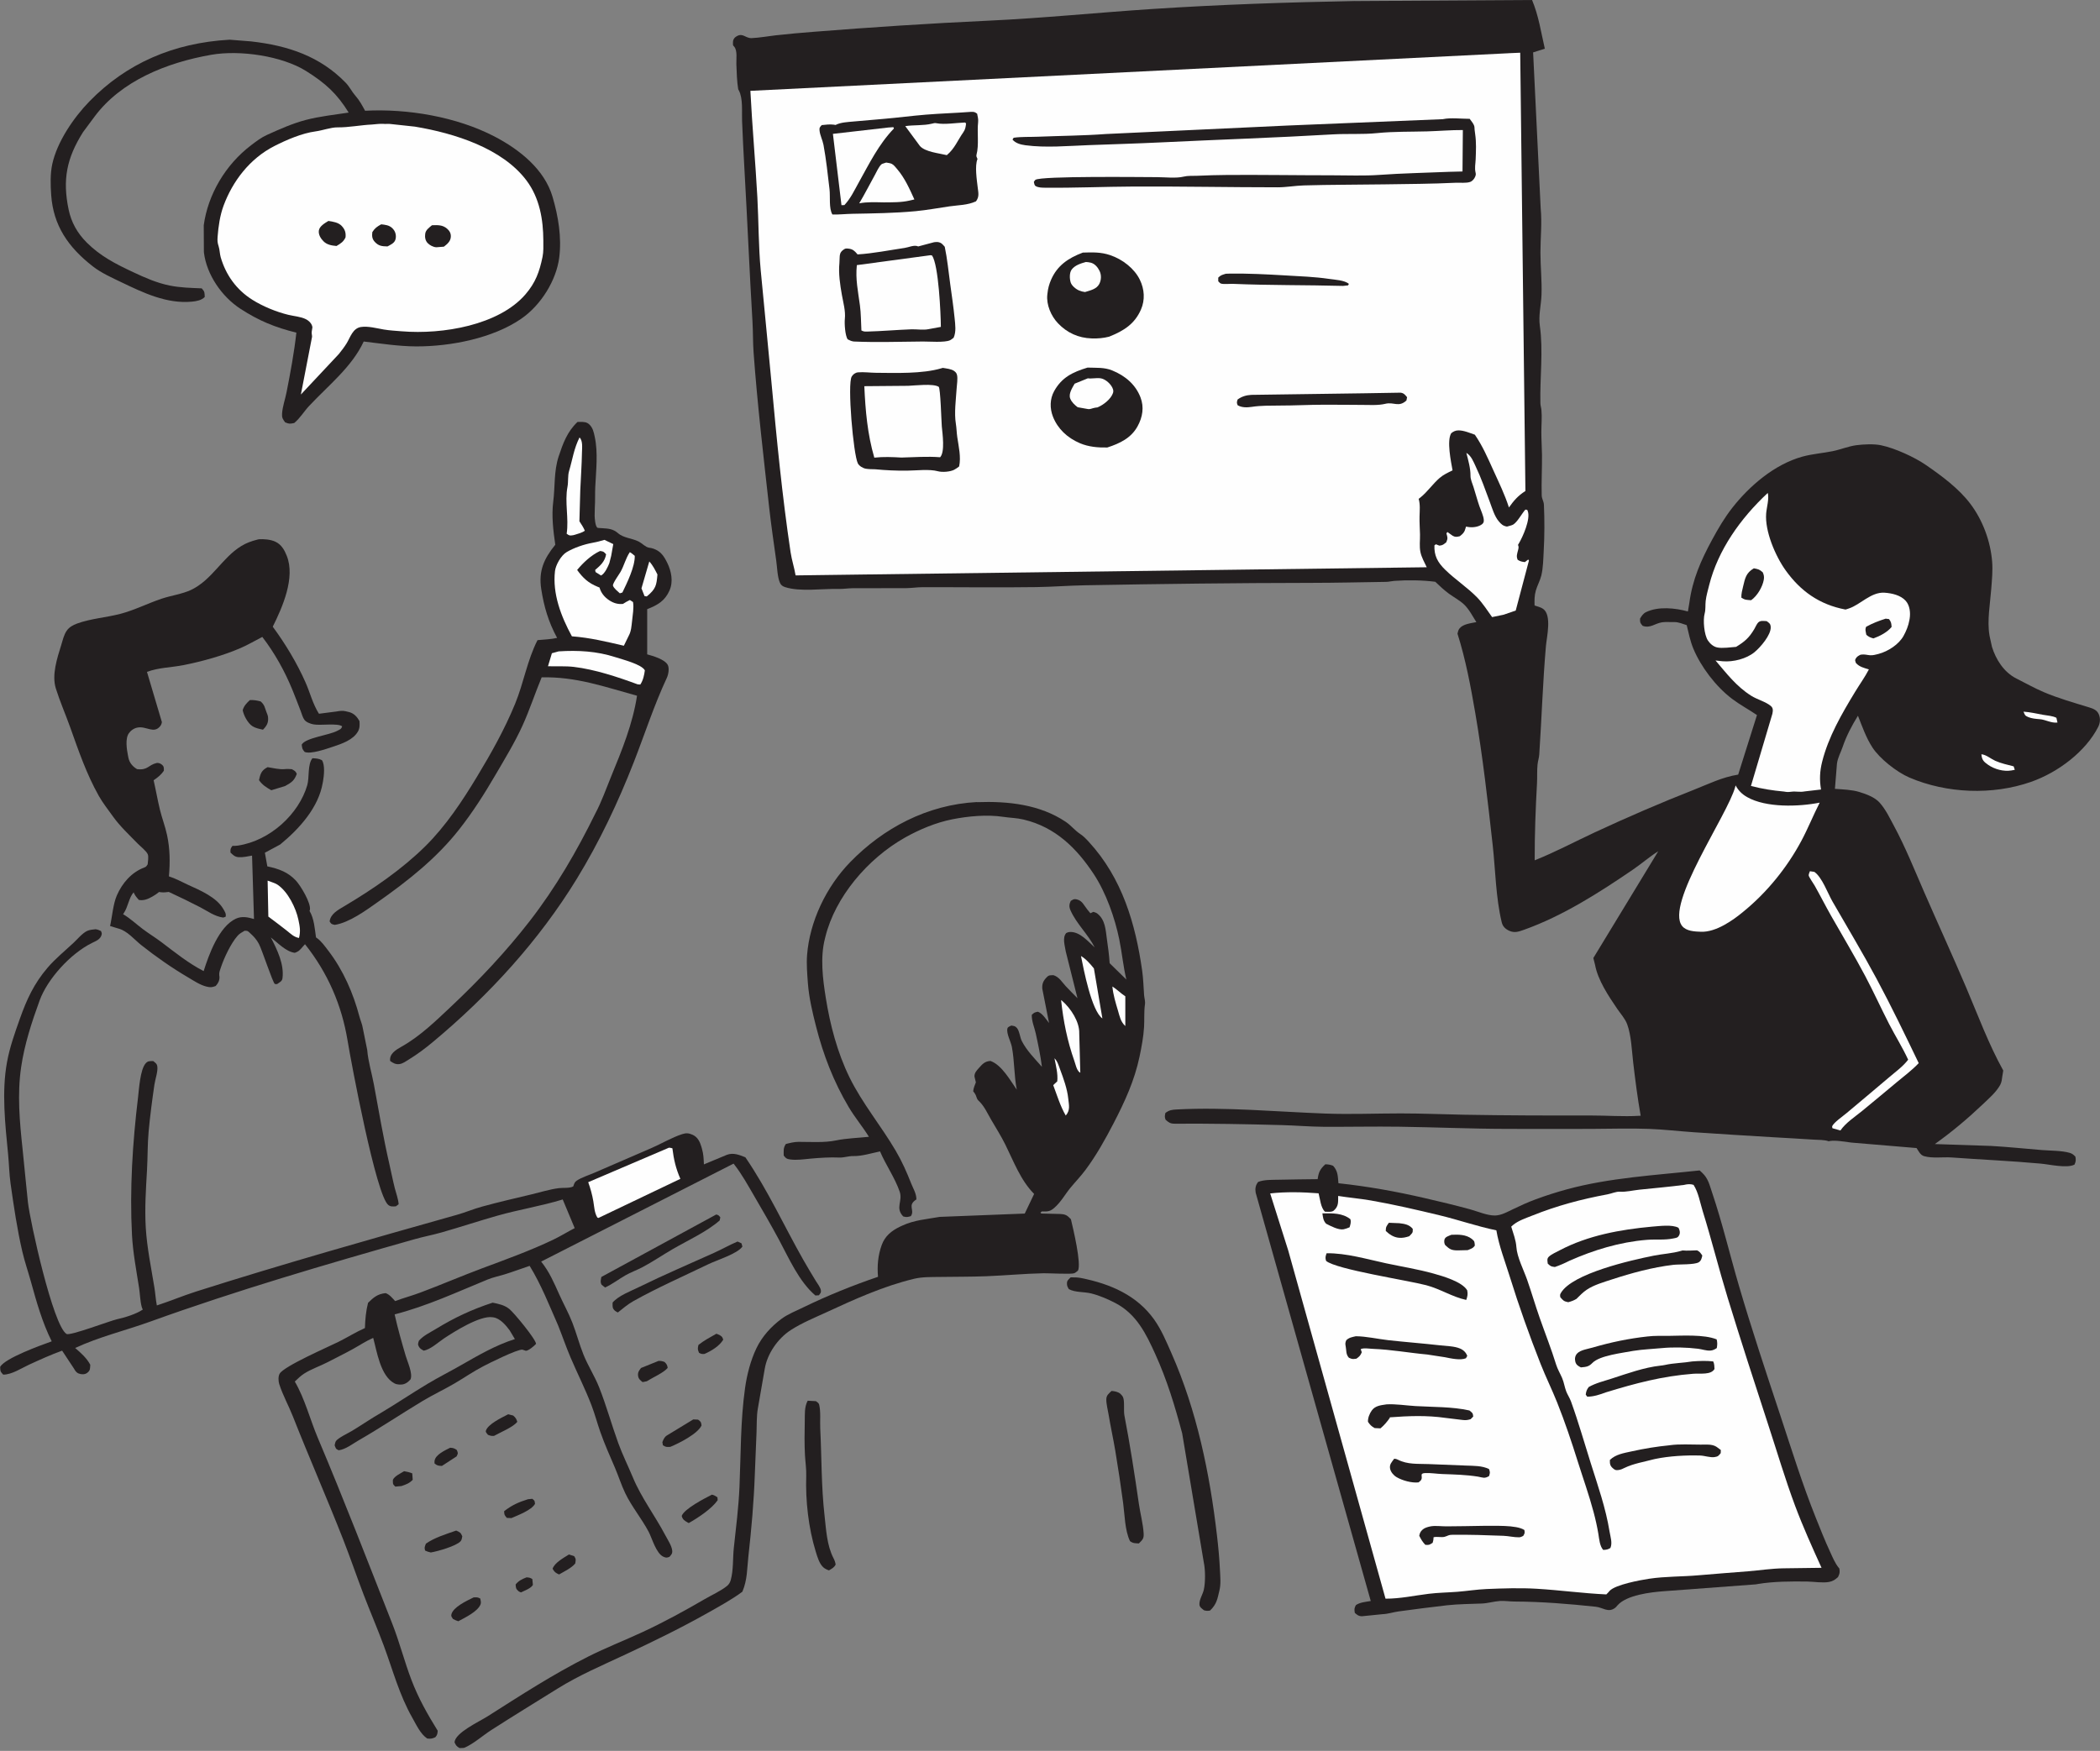 <svg width="271" height="226" viewBox="0 0 271 226" fill="none" xmlns="http://www.w3.org/2000/svg">
<rect x="0" y="0" width="271" height="226" fill="#808080" stroke="none"/>
<g clip-path="url(#clip0_359_1953)">
<path d="M67.946 203.599C68.277 203.621 68.429 203.643 68.697 203.823L68.769 204.577C68.5 205.033 67.725 205.298 67.233 205.541C67.12 205.497 66.991 205.454 66.899 205.376C66.562 205.084 66.565 204.901 66.544 204.512C66.947 204.026 67.343 203.842 67.949 203.599H67.946Z" fill="#231F20"/>
<path d="M52.151 189.9C52.538 189.962 52.837 190.03 53.2 190.178L53.26 191.012C52.822 191.463 52.422 191.604 51.811 191.814L51.014 191.887C50.633 191.547 50.71 191.477 50.701 191.012C50.913 190.532 51.685 190.186 52.151 189.9Z" fill="#231F20"/>
<path d="M58.091 186.871C58.479 186.89 58.628 186.943 58.941 187.151C59.126 187.586 59.126 187.554 58.926 187.983L57.026 189.22C56.534 189.187 56.472 189.193 56.087 188.92C56.066 188.744 56.051 188.709 56.087 188.515C56.233 187.753 57.414 187.208 58.091 186.871Z" fill="#231F20"/>
<path d="M73.415 200.648L74.101 200.867C74.367 201.275 74.298 201.358 74.232 201.812C73.71 202.422 72.854 202.814 72.145 203.227C71.676 203.011 71.548 202.913 71.312 202.487C71.569 201.717 72.696 201.107 73.418 200.648H73.415Z" fill="#231F20"/>
<path d="M92.442 172.156L92.66 172.235C93.078 172.418 93.221 172.529 93.334 172.923C92.824 173.752 91.834 174.359 90.906 174.764C90.558 174.781 90.513 174.772 90.209 174.619C90.015 174.151 90.021 174.089 90.134 173.598C90.832 173.031 91.655 172.607 92.442 172.156Z" fill="#231F20"/>
<path d="M68.127 193.518L68.685 193.461C69.028 193.712 68.99 193.715 69.04 194.117C68.578 194.935 66.884 195.562 65.998 195.95L65.405 195.926C65.094 195.554 65.074 195.527 65.056 195.062C66.037 194.293 66.92 193.893 68.127 193.518Z" fill="#231F20"/>
<path d="M65.578 182.548L66.225 182.715C66.553 182.994 66.63 183.145 66.756 183.52C66.234 184.209 64.573 184.875 63.758 185.337C63.406 185.369 63.296 185.321 62.974 185.207C62.855 185.04 62.637 184.873 62.703 184.668C62.977 183.812 64.754 182.98 65.578 182.551V182.548Z" fill="#231F20"/>
<path d="M84.99 175.661C85.303 175.655 85.479 175.69 85.766 175.804C86.034 176.076 86.114 176.201 86.162 176.565C85.649 177.191 84.212 177.812 83.466 178.29L82.929 178.398C82.61 178.158 82.392 177.974 82.342 177.578C82.285 177.148 82.461 176.908 82.721 176.576L84.993 175.658L84.99 175.661Z" fill="#231F20"/>
<path d="M61.125 206.186C61.531 206.178 61.632 206.148 61.975 206.334C62.023 206.564 62.106 206.842 62.02 207.071C61.662 208.016 60.048 208.772 59.142 209.266C58.876 209.185 58.688 209.093 58.45 208.967C58.31 208.726 58.181 208.648 58.253 208.37C58.5 207.42 60.239 206.62 61.125 206.186Z" fill="#231F20"/>
<path d="M91.871 192.924C92.184 192.997 92.324 193.097 92.584 193.264L92.613 193.645C91.835 194.757 90.114 195.894 88.882 196.593L88.742 196.517C88.304 196.269 88.095 196.134 87.973 195.67C88.31 194.749 90.916 193.41 91.874 192.924H91.871Z" fill="#231F20"/>
<path d="M58.87 197.562C59.38 197.786 59.452 197.824 59.657 198.302C59.618 198.515 59.589 198.777 59.428 198.95C58.858 199.566 56.478 200.243 55.595 200.389C55.321 200.338 55.109 200.257 54.859 200.143C54.742 199.73 54.814 199.644 54.963 199.252C56.046 198.478 57.579 198.013 58.867 197.562H58.87Z" fill="#231F20"/>
<path d="M89.469 183.215L90.083 183.242C90.477 183.539 90.456 183.531 90.534 183.99C90.048 185.062 87.662 186.279 86.499 186.757C86.007 186.774 85.953 186.806 85.55 186.555L85.476 186.15C85.61 185.82 85.717 185.521 86.039 185.299L89.466 183.215H89.469Z" fill="#231F20"/>
<path d="M32.252 90.363C32.771 90.344 33.144 90.406 33.642 90.541C34.158 91.005 34.146 91.294 34.378 91.897C34.459 92.104 34.563 92.331 34.587 92.55C34.67 93.271 34.432 93.681 33.937 94.186C33.489 94.086 32.968 93.984 32.583 93.74C31.974 93.354 31.429 92.315 31.321 91.656C31.503 91.087 31.799 90.784 32.249 90.363H32.252Z" fill="#231F20"/>
<path d="M34.533 99.022C35.222 99.127 36.063 99.348 36.755 99.275C37.086 99.24 37.334 99.259 37.668 99.286C38.044 99.507 38.139 99.521 38.3 99.891C37.99 100.741 37.641 100.995 36.797 101.457L35.011 102.002C34.339 101.619 33.856 101.314 33.424 100.701L33.54 100.215C33.713 99.615 33.949 99.335 34.536 99.022H34.533Z" fill="#231F20"/>
<path d="M92.422 156.764C92.765 156.842 92.741 156.891 92.956 157.129L92.872 157.534C91.184 159.005 88.783 160.09 86.812 161.232C85.499 161.994 84.244 162.858 82.896 163.571C82.177 163.949 81.384 164.227 80.689 164.629C79.785 165.15 79.055 165.741 78.082 166.187L77.632 165.828C77.441 165.485 77.536 165.188 77.605 164.826L92.422 156.767V156.764Z" fill="#231F20"/>
<path d="M95.181 160.255L95.691 160.487L95.804 160.908C95.169 161.829 92.536 162.639 91.42 163.176C88.19 164.734 84.832 166.208 81.721 167.955C81.003 168.36 80.367 168.903 79.732 169.41C79.616 169.348 79.449 169.27 79.356 169.186C78.978 168.846 79.058 168.574 79.055 168.133C79.807 167.24 81.39 166.657 82.488 166.117C85.646 164.564 88.912 163.171 92.13 161.721C93.165 161.257 94.128 160.698 95.178 160.255H95.181Z" fill="#231F20"/>
<path d="M143.439 179.538C143.853 179.57 144.268 179.643 144.587 179.91C144.7 180.005 144.876 180.226 144.927 180.348C145.154 180.872 144.978 182.073 145.103 182.71C145.834 186.506 146.421 190.297 146.97 194.117C147.149 195.362 147.522 196.728 147.587 197.965C147.623 198.615 147.417 198.775 146.967 199.223C146.442 199.185 146.242 199.228 145.825 198.926C145.154 197.543 145.142 195.51 144.936 193.982C144.635 191.747 144.301 189.503 143.928 187.276C143.666 185.707 143.32 184.152 143.06 182.583C142.959 181.965 142.759 181.239 142.768 180.621C142.777 180.091 143.069 179.902 143.439 179.541V179.538Z" fill="#231F20"/>
<path d="M104.229 180.801L105.294 180.858C105.476 181.006 105.655 181.082 105.711 181.309C105.935 182.235 105.804 183.417 105.851 184.387C106.039 188.134 105.98 191.86 106.403 195.602C106.612 197.433 106.695 199.455 107.569 201.145C107.715 201.428 107.784 201.636 107.838 201.947C107.623 202.36 107.387 202.446 106.979 202.7C106.731 202.619 106.472 202.498 106.281 202.336C105.729 201.874 105.461 200.894 105.264 200.259C104.33 197.222 103.94 193.691 104.041 190.54C104.071 189.635 103.931 188.744 103.88 187.837C103.803 186.39 103.82 184.894 103.853 183.444C103.874 182.543 103.788 181.633 104.229 180.799V180.801Z" fill="#231F20"/>
<path d="M63.582 168.144C64.388 168.312 65.085 168.449 65.727 168.96C66.311 169.427 69.13 172.829 69.177 173.463C68.948 173.714 68.22 174.351 67.862 174.359C67.835 174.359 67.453 174.211 67.415 174.208C66.75 174.149 63.153 175.939 62.345 176.363C61.047 177.04 59.872 177.861 58.617 178.593C57.28 179.373 55.864 180.035 54.537 180.834C51.754 182.508 49.067 184.317 46.245 185.939C45.476 186.382 44.608 187.079 43.702 187.197C43.299 187.006 43.341 186.952 43.185 186.555C43.236 186.379 43.245 186.188 43.341 186.028C43.585 185.618 44.984 184.959 45.434 184.687C46.699 183.922 47.889 183.096 49.18 182.357C51.202 181.15 53.15 179.835 55.172 178.623C56.571 177.783 58.038 177.046 59.455 176.236C61.67 174.972 63.958 173.628 66.445 172.845L65.762 171.708C65.306 171.082 64.552 170.185 63.696 170.045L63.535 170.023C61.912 169.799 58.634 171.876 57.313 172.748C56.606 173.215 55.515 174.227 54.662 174.335C54.438 174.2 54.221 174.092 54.086 173.873C53.871 173.52 53.952 173.428 54.059 173.055C54.647 172.386 55.515 171.986 56.287 171.516C58.697 170.05 60.85 169.041 63.579 168.142L63.582 168.144Z" fill="#231F20"/>
<path d="M138.169 164.877C138.631 164.864 139.07 164.877 139.523 164.966C143.373 165.733 146.729 167.234 148.924 170.299C149.89 171.651 150.507 173.163 151.166 174.651C154.456 182.092 156.12 190.216 157.045 198.167C157.224 199.69 157.364 201.18 157.435 202.711C157.474 203.575 157.57 204.442 157.364 205.295C157.107 206.361 157.024 207.05 156.159 207.881C155.849 207.943 155.691 207.935 155.384 207.857C155.148 207.673 154.811 207.457 154.787 207.144C154.733 206.483 155.202 205.84 155.348 205.206C155.563 204.269 155.551 202.608 155.348 201.677L152.556 185.005C151.62 181.492 150.606 178.134 149.085 174.783C147.925 172.229 146.693 169.624 143.925 168.187C142.962 167.688 141.894 167.221 140.82 166.954C139.884 166.721 138.748 166.846 137.925 166.392C137.805 166.181 137.707 166.022 137.692 165.782C137.662 165.282 137.829 165.226 138.166 164.875L138.169 164.877Z" fill="#231F20"/>
<path d="M74.498 54.465L74.876 54.459C75.342 54.457 75.712 54.465 76.049 54.786C76.52 55.232 76.627 55.809 76.752 56.395C77.194 58.458 76.916 60.739 76.818 62.832C76.776 63.715 76.818 64.603 76.761 65.481L76.737 66.574C76.746 66.893 76.809 67.927 77.098 68.121C77.152 68.156 77.641 68.17 77.692 68.175C78.509 68.226 79.114 68.267 79.735 68.807C80.51 69.482 81.557 69.444 82.473 69.93C82.878 70.146 83.299 70.621 83.752 70.694C83.976 70.729 84.11 70.745 84.325 70.821C85.288 71.158 85.694 71.814 86.102 72.638C86.645 73.731 86.904 75.081 86.397 76.221C85.813 77.538 84.897 78.092 83.519 78.629V84.463C84.289 84.669 85.81 85.122 86.177 85.835C86.397 86.267 86.254 87.064 86.058 87.485C84.411 91.005 83.203 94.764 81.793 98.371C79.762 103.565 77.373 108.638 74.417 113.463C69.577 121.363 63.173 128.407 55.849 134.509C54.858 135.332 53.874 136.072 52.762 136.755C52.404 136.974 52.007 137.276 51.572 137.344C51.068 137.422 50.716 137.211 50.349 136.947C50.224 136.04 51.062 135.519 51.837 135.087C54.238 133.742 56.299 131.717 58.246 129.887C61.9 126.447 65.33 122.794 68.36 118.887C71.718 114.557 74.456 109.832 76.824 105.004C77.647 103.455 78.205 101.835 78.867 100.225C80.269 96.81 81.65 93.433 82.207 89.804C78.035 88.659 74.337 87.32 69.899 87.431C69.04 89.499 68.348 91.64 67.417 93.681C66.418 95.871 65.148 97.952 63.928 100.039C62.508 102.469 61.047 104.78 59.281 107.029C56.35 110.766 52.699 113.655 48.73 116.449C47.229 117.505 45.088 119.087 43.197 119.381C42.75 119.268 42.768 119.298 42.538 118.936C42.648 117.977 43.6 117.459 44.423 116.973C48.136 114.77 51.846 112.224 54.858 109.257C57.519 106.635 59.675 103.374 61.551 100.263C63.406 97.191 65.124 94.132 66.475 90.841C67.593 88.114 68.023 85.263 69.365 82.628C70.206 82.544 71.071 82.525 71.894 82.339C70.776 80.281 70.191 78.289 69.842 76.01C69.49 73.713 70.182 72.13 71.658 70.313C71.396 68.531 71.163 66.566 71.393 64.77C71.644 62.805 71.459 60.831 72.1 58.895C72.64 57.27 73.185 55.739 74.51 54.478L74.498 54.465Z" fill="#231F20"/>
<path d="M83.791 72.476C84.263 72.986 84.531 73.556 84.841 74.153C84.719 75.567 84.644 76.01 83.466 76.985L83.174 76.942L82.78 75.94L83.788 72.479L83.791 72.476Z" fill="#FEFEFE"/>
<path d="M81.277 71.269C81.516 71.399 81.709 71.577 81.915 71.745C81.948 73.138 80.931 75.214 80.317 76.48L79.989 76.583C79.705 76.318 79.213 75.945 79.103 75.594C79.022 75.338 79.911 74.115 80.081 73.813C80.549 72.978 80.734 72.085 81.277 71.269Z" fill="#FEFEFE"/>
<path d="M74.787 56.46C75.228 56.892 75.115 57.781 75.103 58.355C75.073 59.994 74.957 61.598 74.885 63.24C74.826 64.59 74.829 65.937 74.772 67.284C75.023 67.681 75.3 68.075 75.473 68.504C75.094 68.777 74.611 68.888 74.158 69.034L73.961 69.082C73.502 69.158 73.472 69.139 73.126 68.891C73.43 66.906 72.851 64.825 73.233 62.832C73.358 62.176 73.251 61.425 73.436 60.807C73.886 59.298 74.05 57.921 74.79 56.458L74.787 56.46Z" fill="#FEFEFE"/>
<path d="M72.091 84.077C74.581 83.915 77.021 84.053 79.386 84.817C80.337 85.125 82.803 85.746 83.215 86.526C83.135 87.153 82.994 87.817 82.628 88.359L82.285 88.332C79.779 87.404 76.746 86.397 74.053 86.081C72.997 85.957 71.793 86.027 70.716 85.997L71.22 84.318L72.091 84.077Z" fill="#FEFEFE"/>
<path d="M77.999 69.682L79.141 70.23L78.873 71.747L78.637 72.676C78.47 73.127 78.037 74.066 77.56 74.285L76.856 73.84L76.803 73.57C77.519 72.959 78.058 72.465 78.216 71.545C77.894 71.21 77.912 71.18 77.432 71.121C76.272 71.666 75.255 72.633 74.477 73.57C75.237 74.606 75.902 75.249 77.161 75.756L77.366 75.837C77.557 76.515 77.99 77.069 78.616 77.482C79.162 77.841 79.719 78.019 80.391 77.951C80.683 77.76 80.966 77.598 81.285 77.447L81.691 77.711C81.822 78.475 81.64 79.374 81.569 80.149C81.494 80.77 81.464 81.453 81.157 82.02L80.507 83.349C78.249 82.825 76.141 82.309 73.802 82.134C72.395 79.552 71.282 76.637 71.619 73.715C71.709 72.938 72.389 71.701 73.128 71.261C74.053 70.71 75.371 70.257 76.454 70.065C76.988 69.971 77.48 69.838 77.999 69.684V69.682Z" fill="#FEFEFE"/>
<path d="M12.344 119.943C12.609 119.981 12.794 120.062 13.033 120.172C13.107 120.375 13.17 120.442 13.11 120.661C12.946 121.258 12.415 121.447 11.87 121.714C9.075 123.094 6.12 126.382 5.117 129.128C4.094 131.933 3.158 134.803 2.729 137.735C2.213 141.253 2.535 144.777 2.91 148.286C3.155 150.579 3.352 152.879 3.602 155.171C3.874 157.633 6.844 171.125 8.586 172.183C9.036 172.456 14.193 170.488 15.076 170.291C16.125 170.058 17.578 169.618 18.431 169.032C18.353 168.879 18.332 168.852 18.282 168.665C18.082 167.915 18.067 166.975 17.942 166.195C17.593 163.978 17.148 161.632 17.032 159.396C16.725 153.527 17.107 147.509 17.811 141.674C17.936 140.64 18.082 138.07 18.792 137.26C19.102 136.909 19.329 136.977 19.773 136.958C20.062 137.203 20.25 137.284 20.304 137.668C20.39 138.31 20.021 139.344 19.925 140.017C19.633 142.023 19.364 144.045 19.18 146.062C19.03 147.692 19.066 149.345 18.974 150.978C18.834 153.468 18.661 155.946 18.81 158.452C18.965 161.049 19.508 163.627 19.925 166.187C20.05 166.959 20.089 167.726 20.241 168.503C21.953 167.947 23.602 167.251 25.314 166.705C36.454 163.163 47.733 159.974 59.001 156.794C60.08 156.489 61.106 156.046 62.186 155.752C64.303 155.168 66.448 154.677 68.586 154.167C69.734 153.894 70.942 153.511 72.117 153.362C72.702 153.289 73.454 153.4 73.969 153.146L74.124 152.741C74.202 152.585 74.256 152.512 74.414 152.404C75.04 151.974 76.057 151.661 76.776 151.345C79.219 150.271 81.682 149.237 84.125 148.162C85.401 147.601 86.701 146.826 88.026 146.394C88.547 146.224 88.882 146.251 89.385 146.477C90.057 146.78 90.334 147.422 90.516 148.033L90.585 148.278C90.787 148.956 90.808 149.599 90.838 150.295L93.814 149.056C94.664 148.754 95.395 149.069 96.188 149.38C99.09 153.621 101.145 158.176 103.653 162.596C104.172 163.508 104.721 164.426 105.27 165.325C105.485 165.679 105.857 166.141 105.932 166.54C105.989 166.848 105.854 166.951 105.675 167.191L105.228 167.218C103.117 165.433 101.789 162.374 100.531 160.031C99.496 158.109 98.401 156.219 97.298 154.329C96.513 152.984 95.735 151.564 94.763 150.322L94.664 150.198L69.836 162.842C70.898 164.17 71.482 165.55 72.156 167.051C72.708 168.285 73.376 169.473 73.865 170.731C74.393 172.089 74.754 173.501 75.297 174.851C75.872 176.282 76.737 177.613 77.307 179.046C78.246 181.414 78.929 183.906 79.797 186.301C80.337 187.783 81.071 189.257 81.682 190.726C82.762 193.323 84.53 195.648 85.851 198.154C86.153 198.726 86.695 199.53 86.749 200.16C86.782 200.524 86.633 200.689 86.385 200.956C86.057 201.072 85.965 201.096 85.619 200.943C84.667 200.516 84.157 198.572 83.71 197.724C82.809 196.015 81.521 194.482 80.686 192.738C80.173 191.666 79.824 190.545 79.359 189.457C78.694 187.905 78.023 186.412 77.465 184.821C77.065 183.677 76.761 182.513 76.326 181.376C75.523 179.281 74.512 177.289 73.632 175.226C73.048 173.857 72.568 172.44 72.013 171.057C70.868 168.457 69.854 165.852 68.351 163.395C67.262 163.751 66.194 164.165 65.1 164.499C64.396 164.715 63.632 164.869 62.955 165.145C58.977 166.773 55.153 168.565 50.927 169.659C51.324 171.457 51.837 173.239 52.356 175.01C52.583 175.779 53.295 177.297 52.976 178.047C52.732 178.309 52.517 178.525 52.15 178.647C51.789 178.768 51.243 178.741 50.912 178.566C49.081 177.613 48.631 174.392 48.16 172.691C47.235 173.09 46.415 173.647 45.541 174.13C44.491 174.71 43.394 175.248 42.326 175.804C41.327 176.325 40.185 176.7 39.251 177.3C38.804 177.586 38.419 177.969 38.043 178.325C39.344 180.547 40.015 183.242 41.011 185.594C44.378 193.547 47.468 201.572 50.626 209.596C51.566 211.988 52.186 214.461 53.102 216.858C53.993 219.194 55.156 221.257 56.486 223.4C56.448 223.767 56.448 223.948 56.173 224.243C55.762 224.418 55.601 224.459 55.13 224.402C54.253 223.816 53.722 222.625 53.227 221.756C51.542 218.805 50.701 215.598 49.544 212.466C48.714 210.222 47.763 208.019 46.91 205.786C46.012 203.435 45.204 201.051 44.285 198.71C42.198 193.388 39.895 188.15 37.799 182.832C37.256 181.452 36.475 180.048 36.036 178.655C35.92 178.282 35.884 177.667 36.087 177.313C36.642 176.338 42.422 173.83 43.695 173.193C44.846 172.618 45.908 171.946 47.092 171.422C47.128 170.307 47.22 169.259 47.495 168.166C48.193 167.48 48.72 167.013 49.767 166.913C50.292 167.099 50.632 167.558 50.99 167.939C52.061 167.537 53.173 167.245 54.241 166.843C56.916 165.841 59.529 164.715 62.201 163.716C65.3 162.558 68.419 161.438 71.39 160.017C72.332 159.567 73.236 159.002 74.163 158.522L72.618 154.823C69.854 155.673 66.961 156.127 64.172 156.921C61.76 157.606 59.385 158.395 56.976 159.081C55.83 159.407 54.649 159.626 53.501 159.953C42.046 163.201 30.546 166.562 19.391 170.588C16.161 171.754 12.8 172.548 9.701 173.995C10.459 174.646 11.187 175.293 11.649 176.155C11.613 176.614 11.682 176.878 11.252 177.205C10.945 177.44 10.522 177.421 10.176 177.297C9.839 177.175 9.698 176.922 9.543 176.649L8.016 174.338C6.57 174.859 5.138 175.512 3.749 176.149C2.785 176.592 1.503 177.448 0.408 177.432C0.009 176.994 0.038 176.959 0.021 176.422C0.698 175.288 5.195 173.668 6.674 173.136C5.446 170.669 4.715 168.052 3.99 165.436C3.629 164.14 3.188 162.855 2.881 161.548C2.213 158.681 1.777 155.698 1.366 152.79C1.19 151.54 1.169 150.252 1.046 148.994C0.671 145.138 0.199 140.951 0.903 137.106C1.258 135.16 1.905 133.356 2.567 131.49C3.444 129.017 4.384 126.955 6.152 124.895C7.151 123.731 8.392 122.726 9.52 121.668C10.012 121.204 10.617 120.469 11.225 120.17C11.547 120.01 12.007 119.981 12.368 119.938L12.344 119.943Z" fill="#231F20"/>
<path d="M86.332 148.138C86.484 148.138 86.621 148.184 86.77 148.219C86.946 149.661 87.212 150.811 87.799 152.161L77.229 157.21L77.086 157.156C76.698 156.508 76.69 155.762 76.567 155.047C76.421 154.197 76.198 153.411 75.908 152.593L86.332 148.138Z" fill="#FEFEFE"/>
<path d="M33.383 69.606C34.054 69.563 34.901 69.633 35.509 69.908C36.317 70.273 36.72 71.015 37.009 71.75C38.125 74.56 36.469 78.346 35.199 80.892C36.854 83.143 38.322 85.584 39.431 88.092C40.036 89.464 40.343 90.822 41.158 92.129L43.401 91.84C43.83 91.767 44.161 91.702 44.593 91.802L44.752 91.842L45.089 91.921C45.718 92.104 46.103 92.561 46.389 93.073C46.419 93.546 46.44 93.973 46.201 94.405C45.593 95.498 44.119 96.008 42.929 96.397C42.13 96.659 40.09 97.388 39.312 97.056C38.984 96.678 38.995 96.573 38.936 96.111C39.434 95.223 42.446 94.907 43.514 94.337C43.872 94.145 44.048 94.121 44.152 93.749C43.559 93.306 41.37 93.676 40.448 93.5C40.06 93.427 39.517 93.225 39.285 92.912C39.058 92.609 38.942 92.131 38.805 91.78C38.456 90.876 38.113 89.971 37.746 89.072C36.759 86.661 35.473 84.326 33.851 82.212C32.935 82.679 32.032 83.219 31.089 83.629C28.828 84.615 26.147 85.36 23.696 85.849C22.085 86.167 20.511 86.154 18.966 86.723L20.892 93.209C20.851 93.419 20.803 93.576 20.657 93.751C19.831 94.745 18.891 93.7 17.755 93.91C17.28 93.997 16.878 94.288 16.624 94.653C16.141 95.341 16.359 96.724 16.508 97.49L16.544 97.666L16.574 97.825C16.711 98.452 17.102 98.935 17.686 99.278C19.091 99.448 19.115 98.749 20.206 98.487C20.403 98.441 20.663 98.533 20.818 98.643C21.188 98.911 21.149 99.108 21.143 99.489C20.782 100.02 20.37 100.336 19.825 100.714C20.111 101.964 20.329 103.233 20.63 104.481C20.898 105.59 21.319 106.665 21.557 107.785C21.942 109.591 21.957 111.287 21.799 113.118C22.685 113.398 23.433 113.83 24.265 114.208C25.864 114.935 27.925 115.809 28.805 117.31C29.004 117.653 29.225 117.961 29.109 118.339L28.799 118.436C27.677 118.282 26.797 117.605 25.846 117.111C24.513 116.42 23.153 115.758 21.781 115.129C21.432 115.172 21.131 115.21 20.779 115.169L20.522 115.137C20.26 115.364 19.986 115.542 19.678 115.718C19.124 116.033 18.566 116.285 17.913 116.158C17.695 115.907 17.477 115.661 17.331 115.367L17.242 115.18C16.618 115.898 16.535 117.051 15.968 117.875L15.882 117.996C16.821 118.555 17.576 119.279 18.435 119.927C19.216 120.515 20.066 121.028 20.851 121.622C22.583 122.932 24.31 124.333 26.282 125.345C26.929 123.299 28.241 119.589 30.445 118.579C31.223 118.223 32.005 118.396 32.777 118.625L32.527 110.439C31.996 110.534 31.346 110.68 30.809 110.644C30.293 110.609 30.078 110.358 29.744 110.05C29.729 109.591 29.723 109.556 30 109.178C30.236 109.184 30.454 109.184 30.686 109.149C34.907 108.514 38.584 105.026 39.652 101.349C39.941 100.35 39.666 98.67 40.32 97.871C40.791 97.893 41.122 97.904 41.545 98.122C41.966 98.749 41.808 100.139 41.683 100.857L41.647 101.044C41.116 104.189 38.694 106.927 36.156 109.006L34.182 110.067L34.498 111.827C35.995 112.148 37.164 112.569 38.181 113.66C38.793 114.316 40.162 116.579 39.992 117.451L39.944 117.578C40.54 118.569 40.621 119.9 40.779 121.001L40.874 121.061C41.486 121.49 41.93 122.149 42.369 122.716C44.292 125.216 45.599 128.237 46.377 131.193C46.517 131.728 46.756 132.227 46.833 132.778L47.391 135.54C47.504 136.993 47.984 138.537 48.25 139.984C48.885 143.421 49.467 146.858 50.251 150.274C50.49 151.31 50.69 152.358 50.952 153.389C51.125 154.067 51.396 154.745 51.444 155.441L51.089 155.708C50.713 155.73 50.436 155.779 50.126 155.549C48.545 154.391 45.333 137.222 44.847 134.277C44.101 129.765 42.312 125.583 39.359 121.876L39.097 122.165C38.742 122.573 38.593 122.799 38.041 122.986C36.899 122.845 35.813 121.665 34.951 120.999C35.766 122.583 36.684 124.457 36.455 126.258C36.401 126.679 36.108 126.766 35.757 127.022C35.658 127.014 35.548 127.046 35.464 127C35.205 126.86 33.818 122.6 33.409 121.83C33.108 121.266 32.738 120.861 32.249 120.421C31.954 120.156 31.972 120.137 31.569 120.137C31.25 120.318 30.901 120.51 30.666 120.78C29.786 121.779 28.93 123.617 28.521 124.827C28.408 125.164 28.253 125.515 28.292 125.869L28.321 126.077C28.342 126.558 28.16 126.917 27.829 127.273C27.349 127.451 27.149 127.47 26.636 127.343C25.819 127.141 25.017 126.598 24.31 126.182C22.198 124.943 20.105 123.48 18.211 121.976C17.346 121.287 16.416 120.145 15.285 119.856L14.206 119.53C14.477 118.32 14.596 116.673 15.082 115.569C15.762 114.027 16.923 112.602 18.67 111.954C18.9 111.868 18.924 111.749 19.058 111.565C19.085 111.217 19.198 110.588 19.07 110.272C18.9 109.853 18.119 109.246 17.788 108.906C16.69 107.78 15.461 106.632 14.566 105.372C13.958 104.51 13.269 103.654 12.756 102.742C11.152 99.894 10.138 96.897 9.055 93.87C8.456 92.193 7.746 90.582 7.209 88.875C6.654 87.107 7.379 84.947 7.913 83.219C8.095 82.63 8.25 81.923 8.614 81.405C8.93 80.951 9.41 80.681 9.95 80.484C11.691 79.849 13.699 79.709 15.503 79.242C17.328 78.769 19.058 77.887 20.839 77.284C22.046 76.877 23.526 76.677 24.647 76.148C27.358 74.865 28.664 71.993 31.131 70.484C31.781 70.084 32.431 69.852 33.18 69.66C33.248 69.644 33.317 69.628 33.386 69.609L33.383 69.606Z" fill="#231F20"/>
<path d="M34.539 113.668L35.058 113.855C35.324 113.952 35.595 114.046 35.828 114.203C37.167 115.107 38.19 117.219 38.5 118.685C38.685 119.56 38.816 120.183 38.583 121.072C37.894 120.945 37.48 120.491 36.955 120.081C36.188 119.481 35.413 118.893 34.629 118.312L34.536 113.668H34.539Z" fill="#FEFEFE"/>
<path d="M126.07 103.541C130.108 103.393 134.2 103.841 137.54 106.087C138.217 106.543 138.715 107.199 139.389 107.642C139.834 107.937 140.135 108.258 140.487 108.639C144.844 113.361 146.538 119.298 147.391 125.27C147.546 126.358 147.561 127.352 147.642 128.442C147.674 128.866 147.815 129.212 147.752 129.646C147.618 130.61 147.695 131.588 147.639 132.56C147.564 133.823 147.313 135.165 147.051 136.407C146.401 139.477 145.157 142.193 143.699 145.003C142.625 147.072 141.471 149.148 140.054 151.043C139.464 151.834 138.772 152.547 138.143 153.311C137.427 154.18 136.926 155.15 136.049 155.911C135.569 156.327 135.271 156.392 134.608 156.373L134.45 156.365L134.262 156.521L134.376 156.637L136.809 156.697C137.555 156.737 137.722 156.886 138.199 157.374C138.486 158.584 139.577 163.131 139.106 164.013C138.945 164.124 138.811 164.273 138.626 164.346C138.244 164.499 135.315 164.335 134.671 164.348C132.222 164.397 129.744 164.634 127.293 164.732C125.33 164.81 123.344 164.791 121.378 164.823C120.242 164.842 119.052 164.799 117.949 165.064C114.018 166.011 110.32 167.685 106.705 169.357C105.151 170.075 103.499 170.747 102.073 171.665C100.343 172.777 99.01 174.77 98.691 176.671L97.796 181.825C97.624 182.805 97.671 183.882 97.629 184.878C97.552 186.706 97.471 188.531 97.406 190.359C97.281 193.861 96.97 197.379 96.58 200.867C96.398 202.487 96.46 203.899 95.801 205.454C94.441 206.467 92.804 207.355 91.31 208.2C87.859 210.147 84.358 211.85 80.749 213.54C77.761 214.939 74.766 216.211 71.984 217.941C69.118 219.723 66.237 221.489 63.4 223.309C62.344 223.986 61.08 225.112 59.932 225.593C59.812 225.641 59.443 225.622 59.297 225.633C58.885 225.379 58.858 225.315 58.655 224.896C58.745 223.643 61.805 222.25 62.908 221.548C67.182 218.832 71.325 216.138 75.897 213.832C78.175 212.684 80.609 211.737 82.932 210.657C85.676 209.383 88.342 207.922 90.937 206.413C91.853 205.881 93.031 205.352 93.833 204.698C94.069 204.509 94.221 204.231 94.298 203.958C94.662 202.646 94.552 201.126 94.701 199.768C94.984 197.179 95.315 194.528 95.428 191.933C95.61 187.673 95.551 183.404 96.147 179.165C96.386 177.464 96.857 175.607 97.612 174.033C98.333 172.534 99.479 171.246 100.871 170.215C101.677 169.621 102.753 169.192 103.672 168.746C106.774 167.237 110.009 165.928 113.305 164.807C113.186 163.401 113.296 162.045 113.788 160.693C114.197 159.569 115.029 158.859 116.168 158.322L116.413 158.209C117.981 157.474 119.559 157.377 121.262 157.072L132.243 156.643L133.451 154.11C131.704 152.353 130.794 149.871 129.735 147.738C129.183 146.629 128.518 145.579 127.892 144.504C127.454 143.748 127.042 142.835 126.413 142.204C126.252 142.042 126.144 141.969 126.064 141.753C125.965 141.483 125.93 141.321 125.751 141.072L125.587 140.854C125.631 140.443 125.78 140.09 125.933 139.706L125.754 138.964C125.733 138.513 126.004 138.208 126.308 137.873C126.78 137.355 127.057 136.996 127.817 136.942C129.309 137.484 130.379 139.485 131.211 140.649C130.854 138.81 130.925 136.936 130.579 135.13C130.451 134.46 129.848 133.388 130.004 132.757C130.057 132.538 130.308 132.481 130.502 132.376C130.86 132.435 131.024 132.427 131.25 132.716C131.587 133.148 131.611 133.883 131.868 134.385C132.491 135.605 133.535 136.655 134.456 137.7C134.28 136.248 133.973 134.83 133.663 133.399C133.487 132.587 133.129 131.839 133.147 130.994C133.457 130.699 133.493 130.68 133.931 130.589C134.528 130.791 135.005 131.585 135.378 132.047L134.507 127.63C134.456 126.987 134.629 126.593 135.098 126.12C135.381 125.837 135.536 125.896 135.945 125.872C136.687 126.107 137.039 126.758 137.525 127.284C138.017 127.816 138.536 128.329 139.046 128.847L137.537 122.826C137.421 122.073 137.072 121.053 137.585 120.442C137.773 120.343 137.922 120.299 138.14 120.297C139.389 120.283 140.43 121.544 141.268 122.289C140.415 120.591 138.903 119.228 138.143 117.497C137.946 117.051 137.973 116.711 138.178 116.282C138.441 116.144 138.539 116.015 138.855 116.071C139.419 116.177 139.664 116.471 139.947 116.889C140.186 117.24 140.43 117.556 140.713 117.88L141.095 117.699C141.277 117.756 141.459 117.805 141.608 117.921C142.655 118.742 142.676 120.056 142.84 121.198C142.989 122.243 143.132 123.277 143.198 124.33L145.354 126.439C144.942 124.711 144.793 122.978 144.438 121.247C143.866 118.472 142.738 115.234 141.134 112.807C138.978 109.551 136.249 106.762 132.067 105.779C131.167 105.569 130.358 105.571 129.464 105.436C127.373 105.118 124.945 105.347 122.896 105.752C120.782 106.168 118.629 107.075 116.791 108.109C111.927 110.85 107.776 115.818 106.517 120.907L106.46 121.136C105.828 123.588 106.171 126.328 106.565 128.793C107.117 132.26 108.053 135.856 109.628 139.066C111.277 142.425 113.699 145.311 115.593 148.54C116.416 149.942 117.009 151.297 117.597 152.785C117.877 153.489 118.256 154.045 118.259 154.818C117.03 155.601 118.101 156.165 117.543 156.977C117.078 157.107 117.021 157.134 116.559 157.015C115.482 155.884 116.529 155.063 116.1 153.811C115.491 152.031 114.31 150.374 113.567 148.621C112.515 148.835 111.196 149.25 110.135 149.221C109.514 149.204 108.915 149.439 108.312 149.412C107.146 149.358 105.748 149.445 104.578 149.555C103.717 149.636 102.813 149.777 101.945 149.655C101.486 149.591 101.399 149.488 101.137 149.15C101.137 148.557 101.056 148.192 101.408 147.666C101.921 147.531 102.506 147.387 103.043 147.387C104.584 147.387 106.377 147.517 107.877 147.204C109.201 146.928 110.761 146.88 112.133 146.734C111.319 145.427 110.32 144.237 109.532 142.914C107.564 139.604 106.237 136.14 105.306 132.479C104.844 130.659 104.403 128.809 104.259 126.941C104.17 125.753 104.06 124.441 104.152 123.261C104.489 118.968 106.592 114.484 109.741 111.255C113.97 106.919 119.622 103.865 126.079 103.525L126.07 103.541Z" fill="#231F20"/>
<path d="M143.55 127.335C144.137 127.702 144.629 128.218 145.22 128.601V132.438C144.612 131.882 144.492 131.193 144.275 130.459C143.961 129.403 143.657 128.429 143.55 127.335Z" fill="#FEFEFE"/>
<path d="M136.079 136.601C136.473 136.99 136.613 137.525 136.795 138.013C137.239 139.209 137.725 140.538 137.854 141.796C137.94 142.654 138.143 143.27 137.534 143.994C136.834 142.795 136.398 141.348 135.915 140.063L136.437 139.579C136.541 138.594 136.264 137.571 136.076 136.601H136.079Z" fill="#FEFEFE"/>
<path d="M139.502 123.402C140.158 123.788 140.71 124.436 141.166 125.003L142.261 131.455C140.862 130.494 139.83 125.07 139.499 123.402H139.502Z" fill="#FEFEFE"/>
<path d="M136.932 129.082L137.057 129.177C138.205 130.175 139.318 131.901 139.273 133.369L139.41 138.464L139.288 138.389C138.933 138.092 138.802 137.392 138.655 136.977C137.728 134.344 137.227 131.836 136.932 129.085V129.082Z" fill="#FEFEFE"/>
<path d="M29.597 5.122L32.389 5.343C37.229 5.886 41.321 7.293 44.611 10.678C45.109 11.191 45.398 11.831 45.866 12.36C46.397 12.96 46.74 13.61 47.113 14.296C52.63 14.002 58.929 15.09 63.77 17.595C67.104 19.321 70.269 21.896 71.3 25.387C72.043 27.895 72.499 30.631 72.168 33.239C71.796 36.157 69.845 39.373 67.235 41.163C63.606 43.652 58.163 44.727 53.698 44.713C51.479 44.705 49.135 44.343 46.937 44.081C45.404 47.37 42.419 49.705 39.907 52.381C39.233 53.099 38.735 53.968 37.966 54.605C37.402 54.703 37.343 54.743 36.797 54.514C36.49 54.101 36.364 53.917 36.4 53.388C36.46 52.47 36.803 51.525 36.982 50.62C37.483 48.075 37.96 45.51 38.246 42.937C35.461 42.248 33.427 41.406 31.071 39.886C28.58 38.279 26.666 35.404 26.323 32.634L26.311 32.466L26.293 29.075C26.833 25.131 29.069 21.27 32.434 18.724C33.075 18.241 33.701 17.755 34.45 17.415C36.054 16.688 37.73 15.94 39.457 15.484C41.226 15.017 43.173 14.812 44.995 14.531C43.507 12.112 42.001 10.732 39.508 9.172C36.388 7.217 30.966 6.426 27.265 7.071C21.47 8.084 15.622 10.462 12.21 15.041L10.719 17.05C8.586 20.425 8.055 23.214 8.855 27.045C9.198 28.689 9.964 30.08 11.208 31.322C12.947 33.055 14.912 34.067 17.184 35.129C18.721 35.847 20.197 36.511 21.897 36.856C23.287 37.137 24.623 37.159 26.033 37.221C26.445 37.666 26.388 37.774 26.421 38.336C25.998 38.763 25.386 38.873 24.775 38.935C21.524 39.254 18.443 37.766 15.687 36.443C14.435 35.841 13.084 35.239 12.001 34.4C8.768 31.891 6.883 29.089 6.606 25.174C6.516 23.892 6.472 22.434 6.746 21.178C7.36 18.354 9.448 15.233 11.554 13.073C16.326 8.178 22.398 5.535 29.597 5.127V5.122Z" fill="#231F20"/>
<path d="M48.011 16.073C48.491 16.032 48.992 15.964 49.472 15.986L49.672 16C49.934 16 50.152 15.973 50.414 16.008L53.54 16.345C58.721 17.206 64.835 19.169 67.93 23.279C69.645 25.555 70.104 28.349 70.116 31.046C70.116 31.759 70.155 32.472 70.009 33.176C69.618 35.056 69.126 36.47 67.799 38.007C64.366 41.978 57.113 43.196 51.858 42.764C51.086 42.699 50.292 42.661 49.526 42.532C48.613 42.378 47.504 42.067 46.579 42.208C45.526 42.37 45.207 43.53 44.751 44.284C44.45 44.778 44.098 45.231 43.734 45.688L38.828 50.923L40.271 43.466C40.271 43.217 40.185 43.023 40.233 42.769L40.316 42.251C40.268 41.8 39.895 41.416 39.472 41.2C38.822 40.871 37.933 40.812 37.208 40.636C35.64 40.255 33.919 39.543 32.583 38.706C30.468 37.38 29.138 35.452 28.482 33.209C28.348 32.747 28.36 32.234 28.213 31.786C28.058 31.313 28.046 31.052 28.082 30.555C28.181 29.235 28.386 27.795 28.855 26.537C30.006 23.435 32.192 20.489 35.413 18.848C36.967 18.057 38.968 17.19 40.731 16.958C41.593 16.845 42.729 16.429 43.552 16.44C44.995 16.459 46.543 16.14 48.014 16.073H48.011Z" fill="#FEFEFE"/>
<path d="M49.189 28.956L49.547 28.997C50.11 29.075 50.507 29.24 50.829 29.691C51.089 30.052 51.157 30.565 51.011 30.976C50.865 31.394 50.397 31.597 50.006 31.807C49.275 31.791 48.858 31.751 48.366 31.221C48.002 30.83 47.993 30.449 48.047 29.963C48.363 29.456 48.643 29.259 49.189 28.956Z" fill="#231F20"/>
<path d="M55.745 29.073C56.493 29.051 57.102 29.013 57.683 29.507C58.023 29.796 58.196 30.123 58.178 30.544C58.155 31.133 57.746 31.481 57.284 31.84L56.309 31.916C55.906 31.897 55.459 31.656 55.193 31.381C54.865 31.038 54.817 30.603 54.874 30.166C54.94 29.68 55.372 29.386 55.745 29.073Z" fill="#231F20"/>
<path d="M42.38 28.519C42.995 28.613 43.681 28.713 44.104 29.172C44.534 29.637 44.647 30.047 44.59 30.639C44.325 31.205 43.985 31.421 43.424 31.751C42.777 31.691 42.195 31.597 41.739 31.138C41.369 30.768 41.077 30.263 41.148 29.756C41.226 29.199 41.915 28.8 42.38 28.519Z" fill="#231F20"/>
<path d="M171.039 150.282C171.421 150.295 171.674 150.336 172.029 150.471C172.673 151.162 172.64 151.864 172.721 152.728C176.482 153.13 180.159 153.792 183.827 154.639C185.79 155.09 187.761 155.565 189.7 156.092C190.648 156.351 191.922 156.905 192.912 156.894C193.723 156.883 194.501 156.44 195.19 156.108C196.139 155.649 197.135 155.193 198.131 154.823C199.452 154.332 200.836 153.889 202.205 153.516C207.725 152.015 213.631 151.691 219.33 151.076L219.467 151.194L219.673 151.389C220.428 152.091 220.609 152.944 220.917 153.854C222.268 157.852 223.225 161.937 224.409 165.976C226.049 171.573 227.901 177.127 229.739 182.675C231.212 187.13 232.578 191.55 234.332 195.926C234.919 197.392 235.498 198.858 236.166 200.297C236.491 200.999 236.789 201.75 237.287 202.368L237.368 202.463C237.439 202.943 237.412 203.121 237.192 203.562C236.831 203.886 236.544 204.099 236.034 204.193C235.214 204.347 234.087 204.153 233.24 204.142C231.182 204.11 228.901 204.12 226.878 204.452L226.694 204.485L226.565 204.506L214.746 205.387C212.983 205.514 209.915 205.886 208.748 207.198C208.623 207.339 208.546 207.452 208.388 207.565C207.52 208.192 206.849 207.49 205.927 207.393C202.378 207.017 198.972 206.737 195.399 206.72C194.791 206.718 194.179 206.61 193.571 206.65C192.787 206.702 192.032 206.942 191.248 206.977C189.741 207.044 188.226 207.039 186.726 207.206C184.651 207.439 182.569 207.719 180.499 207.995C179.804 208.087 179.127 208.327 178.432 208.351L175.754 208.621C175.333 208.616 175.116 208.438 174.835 208.184C174.767 207.752 174.749 207.59 174.976 207.182C175.506 206.815 176.252 206.766 176.893 206.653L162.041 153.946C161.954 153.427 162.023 152.974 162.363 152.56C163.144 152.25 164.146 152.299 164.993 152.277C166.675 152.234 168.361 152.226 170.04 152.201C170.162 151.324 170.338 150.911 171.036 150.279L171.039 150.282Z" fill="#231F20"/>
<path d="M217.391 152.928C217.781 152.838 218.166 152.811 218.551 152.938C219.18 153.924 219.386 155.22 219.726 156.313C220.88 160.023 221.808 163.776 222.944 167.488C224.632 172.993 226.407 178.463 228.199 183.944C229.335 187.413 230.358 190.888 231.638 194.322C232.661 197.065 233.851 199.692 235.065 202.368L230.173 202.433C228.587 202.457 227.161 202.687 225.604 202.816C223.475 202.994 221.351 203.137 219.225 203.329C217.104 203.521 214.912 203.464 212.813 203.78C211.679 203.95 208.464 204.541 207.719 205.341L207.561 205.527L207.403 205.689L207.295 205.802C204.289 205.667 201.295 205.249 198.291 205.071C196.18 204.946 193.943 205.019 191.826 205.108C190.57 205.162 189.311 205.368 188.056 205.465C186.836 205.559 185.601 205.573 184.387 205.721C182.499 205.951 180.716 206.358 178.798 206.353L166.245 161.413L163.913 154.045C165.938 153.813 168.124 153.872 170.161 154.029C170.349 154.728 170.433 155.895 170.987 156.405C171.351 156.4 171.858 156.486 172.124 156.254C172.777 155.684 172.672 155.136 172.687 154.369C174.086 154.591 175.497 154.709 176.89 154.95C179.86 155.465 182.842 156.162 185.765 156.864C188.244 157.458 190.594 158.292 193.102 158.808C193.439 160.827 194.235 162.852 194.844 164.818C196.013 168.584 197.358 172.361 198.81 176.047C199.469 177.718 200.272 179.343 200.94 181.012C201.939 183.509 202.801 186.08 203.603 188.634C204.286 190.804 205.064 192.972 205.646 195.165C205.894 196.096 206.108 197.047 206.266 197.994C206.371 198.621 206.433 199.563 206.893 200.06C207.295 200.038 207.489 200.019 207.82 199.806C208.101 199.155 207.82 198.369 207.71 197.697C207.215 194.641 206.213 191.814 205.282 188.86C204.444 186.206 203.684 183.515 202.732 180.893C202.565 180.434 202.288 180.037 202.118 179.6C201.9 179.036 201.834 178.444 201.587 177.869C201.339 177.294 201.002 176.738 200.817 176.144C200.194 174.119 199.395 172.11 198.694 170.107C198.124 168.482 197.644 166.829 197.078 165.204C196.63 163.922 195.774 162.28 195.685 160.96C195.625 160.066 195.282 159.194 195.02 158.33L195.279 158.101C195.959 157.544 196.899 157.239 197.728 156.907C200.925 155.627 204.036 154.796 207.447 154.161C207.978 154.064 208.539 153.786 209.073 153.821C209.854 153.87 210.728 153.648 211.515 153.565C213.478 153.36 215.44 153.189 217.394 152.936L217.391 152.928Z" fill="#FEFEFE"/>
<path d="M179.228 157.833L180.567 157.887C181.295 157.971 181.855 158.071 182.312 158.616C182.347 159.164 182.24 159.167 181.858 159.569C181.414 159.715 181.014 159.81 180.537 159.769C179.848 159.71 179.287 159.332 178.831 158.886C178.828 158.354 178.927 158.271 179.228 157.836V157.833Z" fill="#231F20"/>
<path d="M170.653 156.613C171.936 156.605 173.245 156.559 174.262 157.369C174.378 157.75 174.268 158.044 174.161 158.414C173.913 158.516 173.666 158.614 173.4 158.67C172.75 158.808 171.682 158.236 171.13 157.952C170.749 157.545 170.731 157.129 170.653 156.61V156.613Z" fill="#231F20"/>
<path d="M187.287 159.383C188.199 159.34 189.195 159.337 189.935 159.918C190.329 160.228 190.281 160.325 190.323 160.774C190.081 161.141 189.825 161.184 189.404 161.365L188.104 161.397C187.334 161.392 187.087 161.262 186.55 160.76C186.374 160.595 186.347 160.261 186.398 160.031C186.481 159.634 186.935 159.548 187.293 159.383H187.287Z" fill="#231F20"/>
<path d="M191.373 196.952C192.706 196.979 195.679 196.79 196.72 197.492C196.783 197.881 196.771 197.903 196.568 198.251C196.398 198.335 196.24 198.424 196.037 198.429C195.408 198.445 194.668 198.262 194.018 198.237C191.808 198.151 189.637 198.081 187.424 198.105C186.89 198.105 186.875 198.245 186.416 198.367C186.019 198.472 185.459 198.31 184.999 198.421C184.999 198.686 184.961 198.888 184.88 199.142C184.448 199.409 184.445 199.441 183.932 199.401C183.577 199.028 183.377 198.683 183.153 198.235C183.207 197.916 183.302 197.705 183.544 197.471C183.801 197.222 184.185 197.111 184.54 197.033C185.16 196.895 185.993 197.02 186.64 197.017C188.217 197.012 189.795 196.976 191.373 196.952Z" fill="#231F20"/>
<path d="M179.92 188.285C180.117 188.299 180.233 188.329 180.406 188.418C181.653 189.055 182.953 188.925 184.349 188.979C185.956 189.041 187.564 189.106 189.174 189.171C190.176 189.211 191.256 189.176 192.157 189.622C192.306 190.051 192.294 190.097 192.157 190.532C191.563 190.869 191.411 190.729 190.746 190.602C189.168 190.351 187.71 190.324 186.117 190.264C185.384 190.237 184.614 190.102 183.887 190.14C183.135 190.181 183.645 190.586 183.403 191.012C183.329 191.147 183.174 191.234 183.06 191.342C182.175 191.442 180.97 191.101 180.227 190.664C179.839 190.437 179.479 190.008 179.392 189.592C179.273 189.028 179.604 188.72 179.923 188.283L179.92 188.285Z" fill="#231F20"/>
<path d="M178.912 181.271C180.141 181.201 181.438 181.42 182.67 181.492C184.958 181.627 187.391 181.563 189.625 182.059C190.022 182.389 190.067 182.367 190.117 182.845L189.783 183.183C189.396 183.299 189.163 183.336 188.745 183.285L186.583 183.023C184.057 182.664 181.796 182.764 179.264 182.95L179.381 182.967C179.05 183.469 178.623 183.974 178.146 184.368L177.4 184.333C176.962 184.092 176.807 183.922 176.535 183.525C176.503 183.048 176.732 182.472 177.016 182.073C177.457 181.449 178.17 181.384 178.915 181.274L178.912 181.271Z" fill="#231F20"/>
<path d="M215.494 186.544C216.738 186.371 218.214 186.468 219.485 186.468C220.138 186.468 220.913 186.382 221.477 186.73L221.614 186.825L222.068 187.162L222.053 187.567C221.775 187.907 221.722 188.007 221.25 188.078C220.693 188.159 219.977 187.891 219.383 187.875C217.552 187.821 215.411 187.94 213.636 188.31L213.416 188.358C212.205 188.685 210.776 188.915 209.667 189.46C209.377 189.603 209.172 189.706 208.84 189.749C208.5 189.792 208.405 189.743 208.149 189.527C207.749 189.193 207.743 188.906 207.752 188.447C208.503 187.721 209.52 187.567 210.552 187.34C212.226 186.971 213.782 186.714 215.497 186.547L215.494 186.544Z" fill="#231F20"/>
<path d="M174.978 172.478C176.317 172.488 177.82 172.837 179.165 172.988C181.402 173.236 183.645 173.404 185.879 173.657C186.666 173.747 187.689 173.752 188.414 174.065C188.885 174.268 189.177 174.575 189.347 175.015L189.174 175.321C188.452 175.62 187.212 175.337 186.463 175.186L184.188 174.837C181.831 174.624 179.544 174.197 177.164 174.106C176.755 174.089 175.932 173.954 175.595 174.146L175.735 174.543C175.559 174.97 175.437 175.096 175.04 175.375C174.551 175.437 174.507 175.453 174.071 175.253C173.666 174.813 173.764 174.305 173.657 173.774C173.591 173.444 173.597 173.301 173.737 172.988C174.098 172.642 174.489 172.588 174.978 172.475V172.478Z" fill="#231F20"/>
<path d="M218.4 175.728C219.3 175.663 220.186 175.623 221.087 175.728C221.239 176.047 221.233 176.365 221.251 176.706C220.8 177.497 219.414 177.251 218.51 177.321C214.49 177.629 211.033 178.558 207.236 179.721C206.479 180.002 205.653 180.283 204.83 180.28L204.636 180.013C204.692 179.586 204.758 179.392 205.017 179.036C205.903 178.525 207.016 178.258 208 177.939C209.995 177.294 212.172 176.5 214.287 176.271C214.481 176.249 214.66 176.23 214.848 176.187C215.99 175.928 217.222 175.928 218.394 175.728H218.4Z" fill="#231F20"/>
<path d="M213.198 158.33C214.152 158.26 215.796 158.03 216.604 158.479C216.759 158.762 216.851 159.116 216.699 159.423C216.52 159.785 216.329 159.772 215.948 159.853C214.808 160.093 213.663 159.942 212.509 160.036C208.999 160.323 205.667 161.349 202.521 162.742C201.904 163.055 201.316 163.314 200.654 163.541C200.123 163.471 200.114 163.452 199.735 163.106C199.705 162.785 199.595 162.482 199.864 162.221C200.195 161.897 200.898 161.586 201.328 161.359C204.931 159.469 209.097 158.705 213.195 158.33H213.198Z" fill="#231F20"/>
<path d="M212.649 172.505C213.475 172.397 214.391 172.44 215.229 172.432C217.021 172.415 219.902 172.216 221.534 172.885C221.635 173.309 221.62 173.574 221.549 174.003C221.298 174.176 221.033 174.311 220.711 174.33C220.195 174.362 219.655 174.16 219.148 174.095C217.692 173.911 215.9 173.868 214.436 174.011C213.192 174.133 212.029 174.165 210.776 174.365C209.407 174.632 206.437 174.951 205.497 175.923C205.023 176.414 204.695 176.436 204.012 176.498C203.642 176.325 203.389 176.152 203.29 175.755C203.198 175.38 203.254 174.997 203.526 174.705C203.949 174.246 204.889 174.124 205.503 173.946C207.889 173.252 210.156 172.775 212.649 172.502V172.505Z" fill="#231F20"/>
<path d="M171.193 161.767C173.734 161.732 176.421 162.539 178.885 163.066C180.919 163.5 182.98 163.827 184.981 164.383C186.245 164.734 188.694 165.45 189.341 166.554C189.437 167.043 189.38 167.321 189.216 167.793C187.408 167.402 185.881 166.376 184.053 165.892C181.661 165.261 172.44 163.857 171.13 162.755C170.993 162.337 171.056 162.167 171.193 161.767Z" fill="#231F20"/>
<path d="M217.12 161.403C217.737 161.459 218.378 161.408 218.999 161.389C219.375 161.565 219.449 161.74 219.676 162.056C219.622 162.356 219.53 162.75 219.214 162.933C218.638 163.268 216.684 163.174 215.921 163.263C213.249 163.579 210.541 164.321 208.009 165.147C206.959 165.49 205.667 165.863 204.761 166.476C204.272 166.805 203.845 167.253 203.434 167.658C203.073 167.874 202.783 167.974 202.375 168.085C201.766 167.963 201.746 167.866 201.358 167.453C201.313 167.164 201.289 167.124 201.444 166.865C202.944 164.37 210.448 162.669 213.404 162.078C214.594 161.84 215.796 161.794 216.965 161.451L217.123 161.403H217.12Z" fill="#231F20"/>
<path d="M174.877 0.138L197.708 0C198.573 2.071 198.856 4.136 199.357 6.285L197.845 6.763L198.823 26.926C199.002 28.765 198.79 30.746 198.79 32.607C198.79 34.424 198.993 36.23 198.927 38.063C198.88 39.405 198.519 40.709 198.713 42.064C199.172 45.275 198.707 48.79 198.784 52.038C198.793 52.354 198.886 52.608 198.916 52.913C199.005 53.833 198.91 54.832 198.907 55.761C198.904 56.749 198.981 57.732 198.99 58.717C199.008 60.459 198.904 62.203 198.954 63.944C198.969 64.409 199.22 64.708 199.238 65.148C199.327 67.09 199.321 69.15 199.214 71.088C199.157 72.112 199.145 73.297 198.901 74.296C198.74 74.952 198.382 75.573 198.194 76.229C198.009 76.874 198.012 77.495 198.033 78.159C198.388 78.273 198.841 78.381 199.136 78.591C200.281 79.407 199.604 82.204 199.5 83.37C199.094 88.033 198.951 92.712 198.638 97.377C198.608 97.831 198.462 98.239 198.417 98.678C198.334 99.48 198.391 100.304 198.346 101.111C198.161 104.427 198.039 107.723 198.048 111.047C200.723 109.978 203.216 108.644 205.811 107.434C209.995 105.488 214.272 103.641 218.588 101.943C220.511 101.187 222.217 100.317 224.308 99.985L226.732 92.299C225.671 91.575 224.531 90.97 223.511 90.198C221.406 88.6 219.491 86.051 218.525 83.732C218.122 82.763 217.911 81.704 217.666 80.692C217.207 80.549 216.58 80.279 216.094 80.298C215.578 80.317 215.032 80.249 214.522 80.319C213.559 80.451 212.987 81.135 211.984 80.784C211.636 80.376 211.641 80.365 211.644 79.847C211.841 79.52 212.035 79.199 212.408 79.015C213.989 78.243 216.19 78.475 217.821 78.926L218.006 77.819C218.409 74.82 219.473 72.384 220.929 69.695C221.713 68.248 222.518 66.86 223.553 65.54C225.718 62.778 228.96 59.935 232.611 58.936C233.902 58.582 235.209 58.499 236.509 58.234C237.532 58.026 238.528 57.602 239.566 57.465C240.484 57.346 241.821 57.281 242.73 57.47C244.529 57.843 247.058 59.006 248.504 60C250.58 61.425 252.76 63.043 254.251 65.005C255.883 67.154 256.867 69.876 257.079 72.471C257.177 73.648 257.055 74.841 256.965 76.018C256.825 77.895 256.416 80.125 256.733 81.98L256.774 82.204L257.061 83.5C257.553 85.09 258.573 86.764 260.225 87.59C261.406 88.181 262.557 88.835 263.78 89.353C265.617 90.131 267.639 90.708 269.566 91.297C270.13 91.47 270.592 91.648 270.833 92.172C271.075 92.696 271.027 93.317 270.768 93.824C269.172 96.972 265.629 99.688 262.08 100.928C257.12 102.661 251.206 102.423 246.404 100.363C244.755 99.656 242.566 97.912 241.648 96.505C240.806 95.217 240.323 93.786 239.763 92.385C238.996 93.611 238.251 95.042 237.8 96.384C237.55 97.126 237.156 97.788 237.055 98.57L236.792 101.821C237.824 101.9 238.951 101.927 239.939 102.226C240.851 102.502 241.937 102.909 242.551 103.592C243.35 104.483 243.843 105.55 244.394 106.57C245.897 109.357 247.052 112.264 248.307 115.143C250.106 119.273 251.988 123.369 253.75 127.513C255.262 131.072 256.625 134.773 258.516 138.181L258.403 138.869C258.349 139.263 258.316 139.687 258.116 140.046C257.6 140.983 256.64 141.807 255.847 142.563C253.905 144.409 251.898 146.094 249.688 147.671L256.95 147.914C259.127 148.038 261.296 148.265 263.467 148.443C264.606 148.535 266.005 148.502 267.085 148.805C267.422 148.899 267.595 149.061 267.824 149.296C267.905 149.739 267.893 149.909 267.708 150.325C266.718 150.832 264.517 150.301 263.318 150.193C259.509 149.847 255.683 149.68 251.871 149.404C250.744 149.323 249.372 149.545 248.292 149.231C247.803 149.088 247.583 148.565 247.326 148.187L238.934 147.482C238.119 147.395 236.917 147.144 236.13 147.279L235.99 147.314C235.468 147.109 234.645 147.142 234.069 147.101C232.322 146.98 230.577 146.899 228.832 146.791C225.405 146.58 221.967 146.383 218.54 146.143C216.634 146.01 214.707 145.786 212.802 145.713C210.344 145.622 207.878 145.703 205.42 145.713C201.797 145.732 198.173 145.719 194.552 145.713C189.903 145.708 185.253 145.497 180.606 145.433C177.323 145.387 174.036 145.462 170.75 145.441C169.005 145.427 167.206 145.273 165.456 145.225C160.827 145.098 156.225 145.014 151.597 145.044C151.021 145.047 150.821 144.887 150.418 144.534C150.272 144.177 150.314 144.013 150.395 143.653C150.911 143.281 151.227 143.238 151.886 143.205C158.203 142.876 164.77 143.508 171.09 143.737C174.328 143.853 177.514 143.718 180.747 143.716C183.482 143.716 186.231 143.837 188.966 143.886C194.376 143.983 199.777 143.994 205.188 143.983C207.296 143.977 209.47 144.153 211.564 144.023L211.725 144.013C211.322 141.731 211.03 139.436 210.759 137.139C210.577 135.6 210.52 133.677 209.986 132.217C209.724 131.496 209.139 130.859 208.701 130.219C207.57 128.561 206.199 126.501 205.841 124.552L205.617 123.658L213.995 109.875C212.843 110.599 211.835 111.492 210.714 112.256C206.428 115.183 201.668 118.237 196.652 120.019C195.999 120.251 195.45 120.451 194.779 120.148C194.248 119.911 193.92 119.57 193.795 119.049C193.025 115.855 192.989 112.345 192.629 109.087C191.993 103.398 191.355 97.715 190.386 92.064C189.786 88.584 189.157 85.184 188.086 81.791C188.14 81.537 188.188 81.31 188.364 81.097C188.823 80.543 189.822 80.443 190.52 80.3C190.055 79.566 189.581 78.637 188.933 78.024C188.373 77.492 187.615 77.093 186.98 76.631C186.345 76.169 185.784 75.624 185.22 75.095C183.58 74.879 181.567 74.857 179.918 74.979C179.566 75.006 179.243 75.1 178.883 75.106C175.644 75.152 172.402 75.233 169.163 75.235C159.446 75.246 149.727 75.37 140.01 75.546C137.913 75.584 135.814 75.751 133.717 75.781C128.835 75.851 123.935 75.781 119.046 75.794C118.352 75.794 117.684 75.905 116.998 75.913C114.683 75.937 112.372 75.905 110.057 75.924C109.437 75.929 108.82 76.034 108.199 76.018C106.139 75.964 103.284 76.412 101.331 75.789C100.985 75.678 100.782 75.53 100.645 75.214C100.323 74.474 100.29 73.227 100.177 72.411C99.861 70.135 99.527 67.878 99.27 65.594C98.525 58.888 97.737 52.208 97.248 45.48C97.153 44.181 97.185 42.864 97.108 41.559C96.714 34.931 96.44 28.298 96.058 21.661C95.942 19.642 95.846 17.617 95.763 15.595C95.712 14.431 95.909 12.735 95.345 11.669L95.265 11.529C95.101 10.538 95.062 9.298 95.026 8.291C95.002 7.654 95.184 6.553 94.755 6.032L94.597 5.848C94.579 5.462 94.537 5.16 94.838 4.846C94.895 4.787 95.014 4.711 95.089 4.668C95.876 4.215 96.204 4.954 97.009 4.919C98.014 4.876 99.064 4.676 100.066 4.563C101.71 4.377 103.365 4.233 105.014 4.104C112.476 3.513 119.992 3.018 127.472 2.673C134.558 2.346 141.653 1.623 148.733 1.158C157.424 0.589 166.154 0.294 174.865 0.132L174.877 0.138Z" fill="#231F20"/>
<path d="M261.128 91.859C261.987 91.913 262.816 92.115 263.66 92.266C264.221 92.366 264.877 92.396 265.375 92.652L265.512 93.263C264.686 93.362 263.991 92.885 263.204 92.828C262.724 92.793 262.193 92.744 261.751 92.563C261.286 92.374 261.307 92.269 261.128 91.856V91.859Z" fill="#FEFEFE"/>
<path d="M255.694 97.358C256.309 97.41 256.917 97.947 257.472 98.198C258.211 98.533 259.064 98.711 259.858 98.919L260.004 99.364L259.568 99.448C258.557 99.618 257.394 99.291 256.577 98.73C255.948 98.298 255.76 98.055 255.694 97.358Z" fill="#FEFEFE"/>
<path d="M233.567 112.456L234.134 112.537C235.136 113.231 235.858 115.286 236.466 116.344C238.384 119.678 240.376 122.994 242.19 126.377C244.101 129.935 245.858 133.599 247.606 137.225C246.776 138.113 245.742 138.88 244.799 139.666C243.299 140.916 241.802 142.171 240.29 143.408C239.323 144.196 238.199 144.917 237.501 145.919L236.472 145.627C236.463 145.546 236.416 145.46 236.442 145.381C236.586 144.928 237.88 144.031 238.318 143.659C240.15 142.117 241.987 140.586 243.806 139.037C244.668 138.302 245.56 137.673 246.243 136.782C245.533 135.232 244.566 133.693 243.779 132.16C242.729 130.113 241.784 128.029 240.707 125.993C239.314 123.361 237.755 120.777 236.281 118.177C235.554 116.892 234.892 115.58 234.167 114.295C234.05 114.087 233.4 113.161 233.406 112.98C233.412 112.796 233.511 112.626 233.564 112.451L233.567 112.456Z" fill="#FEFEFE"/>
<path d="M189.228 58.456C189.872 58.836 190.141 59.592 190.436 60.211C191.149 61.706 191.677 63.24 192.255 64.779C192.553 65.57 192.849 66.631 193.415 67.292C193.743 67.676 193.952 67.881 194.471 67.97C194.692 67.897 195.109 67.819 195.291 67.7C195.843 67.344 196.386 66.291 196.845 65.778L197.081 65.807L197.161 65.994C197.525 66.998 196.538 69.261 195.968 70.208L195.894 70.33C196.025 70.611 195.959 70.775 195.888 71.067C195.774 71.523 195.655 71.796 195.852 72.257C196.18 72.465 196.389 72.508 196.782 72.554L197.212 72.22L197.307 72.355L195.601 78.807L194.051 79.342L192.553 79.653C191.948 78.818 191.349 77.865 190.621 77.115C189.386 75.846 187.785 74.801 186.505 73.548C185.509 72.576 185.059 71.72 185.109 70.394L185.3 70.254L185.748 70.43C186.213 70.386 186.293 70.262 186.642 69.992C186.863 69.46 186.8 69.374 186.657 68.842L186.791 68.672L187.462 69.158C187.85 69.355 187.972 69.301 188.381 69.215C188.837 68.869 189.007 68.648 189.145 68.116L189.177 67.975L189.601 68.04C190.162 68.102 190.847 67.994 191.274 67.649C191.465 67.492 191.495 67.317 191.477 67.085C191.435 66.555 191.101 65.878 190.922 65.365C190.633 64.536 190.418 63.693 190.15 62.859C190.006 62.416 189.762 61.887 189.765 61.425C189.774 60.445 189.473 59.403 189.228 58.453V58.456Z" fill="#FEFEFE"/>
<path d="M223.974 101.376C224.32 102.021 224.779 102.496 225.456 102.882C227.902 104.278 232.104 104.14 234.827 103.603C233.992 105.239 233.318 106.938 232.447 108.563C230.639 111.938 228.051 115.175 224.964 117.683C223.613 118.809 221.454 120.324 219.539 120.27C218.701 120.245 217.606 120.199 217.07 119.519C214.868 116.722 222.954 105.183 223.923 101.576L223.974 101.381V101.376Z" fill="#FEFEFE"/>
<path d="M228.125 63.615C228.324 64.393 227.984 65.47 227.919 66.28C227.737 68.545 229.097 71.761 230.442 73.634C232.33 76.261 234.748 78.035 238.157 78.678L238.33 78.626L238.605 78.535C240.081 78.046 241.453 76.391 243.192 76.504C244.17 76.569 245.288 76.834 245.93 77.555C246.466 78.159 246.556 79.104 246.437 79.847L246.401 80.052C246.276 80.759 245.998 81.451 245.643 82.09C245.041 83.17 243.675 84.075 242.407 84.41L242.187 84.464C241.745 84.577 241.474 84.623 241.018 84.539C240.669 84.477 240.451 84.461 240.099 84.507C239.813 84.655 239.655 84.728 239.485 84.996C239.327 85.247 239.431 85.325 239.508 85.587C239.962 86.081 240.528 86.205 241.176 86.407C240.645 87.425 240.001 88.308 239.41 89.28C237.656 92.169 235.95 95.107 235.139 98.344C234.835 99.561 234.787 100.674 234.999 101.908L232.887 102.153C232.294 102.275 231.772 102.121 231.196 102.191C230.794 102.242 230.618 102.248 230.224 102.172C228.721 102.035 227.412 101.827 225.956 101.449L228.721 92.134C228.793 91.737 228.855 91.405 228.509 91.116C227.859 90.573 226.75 90.287 225.992 89.809C224.054 88.586 222.81 86.921 221.384 85.255L222.309 85.355C223.684 85.468 225.363 85.036 226.395 84.196C227.191 83.546 228.563 81.939 228.506 80.935C228.482 80.514 228.333 80.425 227.984 80.174C227.612 80.157 227.203 80.066 226.908 80.335C226.711 80.516 226.529 80.962 226.383 81.207C225.721 82.314 225.169 82.811 224.036 83.497C223.338 83.546 222.267 83.713 221.599 83.57C221.086 83.462 220.674 83.07 220.409 82.682C219.911 81.95 219.75 80.036 219.98 79.199C220.126 78.664 220.051 78.111 220.114 77.565C220.191 76.882 220.4 76.188 220.567 75.519C221.7 71.01 224.587 66.925 228.122 63.631L228.125 63.615Z" fill="#FEFEFE"/>
<path d="M243.344 79.855L243.776 79.912C244.072 80.319 244.066 80.452 244.107 80.924C243.571 81.596 242.601 82.104 241.763 82.404C241.355 82.288 241.161 82.215 240.845 81.937C240.782 81.559 240.648 81.251 240.827 80.897C241.65 80.449 242.437 80.141 243.344 79.855Z" fill="#231F20"/>
<path d="M226.332 73.356C226.908 73.472 227.027 73.483 227.474 73.867C227.632 74.204 227.677 74.471 227.611 74.838C227.453 75.754 226.773 76.915 225.98 77.474C225.407 77.428 225.193 77.46 224.718 77.144C224.701 76.639 224.832 76.159 224.951 75.667C225.199 74.644 225.312 73.95 226.332 73.356Z" fill="#231F20"/>
<path d="M194.635 6.871L196.18 6.804L196.851 63.377C195.885 63.99 195.357 64.617 194.725 65.502C194.176 63.801 193.436 62.297 192.694 60.661C191.969 59.066 191.337 57.586 190.329 56.112C189.678 55.888 188.912 55.55 188.208 55.553C187.835 55.553 187.537 55.699 187.272 55.923C186.684 56.908 187.245 59.56 187.448 60.713C186.869 60.996 186.264 61.274 185.783 61.69C184.889 62.462 184.212 63.485 183.302 64.214L183.075 64.39C183.29 65.124 183.207 65.899 183.189 66.655C183.171 67.446 183.228 68.197 183.248 68.98C183.266 69.757 183.144 70.502 183.308 71.283C183.445 71.933 183.83 72.608 184.116 73.219L111.826 74.15L102.67 74.271C102.503 73.267 102.174 72.29 102.022 71.275C100.934 63.998 100.23 56.673 99.556 49.359C99.112 44.529 98.619 39.718 98.169 34.893C97.877 31.762 97.907 28.619 97.737 25.482C97.486 20.892 97.069 16.315 96.836 11.726L194.638 6.874L194.635 6.871Z" fill="#FEFEFE"/>
<path d="M158.199 35.334L158.611 35.32C161.086 35.279 163.445 35.409 165.9 35.552C167.785 35.663 169.652 35.725 171.519 36C172.267 36.111 173.511 36.16 174.071 36.643L173.964 36.837L173.314 36.905C168.581 36.778 163.866 36.84 159.127 36.64C158.751 36.624 157.88 36.711 157.561 36.602C157.412 36.551 157.328 36.405 157.212 36.306V35.833C157.54 35.501 157.743 35.474 158.202 35.331L158.199 35.334Z" fill="#231F20"/>
<path d="M176.129 50.763L180.749 50.685C181.181 50.747 181.334 50.977 181.581 51.271L181.495 51.697C180.489 52.618 179.887 51.849 178.772 52.121C177.868 52.343 176.779 52.267 175.846 52.264C174.185 52.256 172.523 52.237 170.862 52.24C168.951 52.24 167.042 52.351 165.127 52.348C163.901 52.364 162.75 52.332 161.527 52.518C160.925 52.61 160.245 52.621 159.717 52.308C159.58 51.957 159.601 51.927 159.711 51.565C160.248 51.176 160.8 51.009 161.483 50.968L176.126 50.763H176.129Z" fill="#231F20"/>
<path d="M140.35 47.448C141.438 47.491 142.491 47.394 143.52 47.812C145.241 48.509 146.559 49.67 147.179 51.293C147.663 52.553 147.454 53.839 146.801 55.024C145.981 56.52 144.558 57.224 142.891 57.762C141.68 57.786 140.475 57.681 139.366 57.211C137.713 56.506 136.487 55.332 135.876 53.769C135.462 52.702 135.473 51.501 136.037 50.483C137.015 48.722 138.396 48.039 140.347 47.448H140.35Z" fill="#231F20"/>
<path d="M140.382 48.833C140.928 48.903 141.474 48.752 142.017 48.828C142.565 48.903 143.135 49.392 143.412 49.808C143.603 50.094 143.74 50.402 143.627 50.734C143.362 51.506 142.419 52.257 141.629 52.586C141.438 52.605 141.262 52.629 141.08 52.68C140.874 52.74 140.663 52.826 140.442 52.807L140.275 52.778L139.07 52.564C138.664 52.254 138.28 51.895 138.104 51.428C137.874 50.818 138.384 50.045 138.679 49.524L140.382 48.833Z" fill="#FEFEFE"/>
<path d="M139.735 32.604C140.987 32.566 142.061 32.526 143.26 32.931C144.867 33.471 146.385 34.659 147.089 36.098C147.692 37.329 147.784 38.711 147.238 39.956C146.436 41.789 145.07 42.685 143.129 43.458C142.395 43.644 141.664 43.709 140.904 43.684C139.138 43.628 137.692 42.945 136.535 41.732C135.622 40.776 135.02 39.327 135.151 38.055L135.175 37.861C135.24 37.232 135.389 36.675 135.649 36.087C136.436 34.297 137.817 33.322 139.732 32.607L139.735 32.604Z" fill="#231F20"/>
<path d="M140.129 33.816C140.346 33.832 140.564 33.851 140.776 33.908C141.31 34.054 141.68 34.529 141.894 34.969C142.151 35.493 142.127 36.149 141.853 36.665C141.501 37.321 140.716 37.48 140.015 37.696C139.732 37.655 139.508 37.604 139.249 37.493C138.822 37.31 138.303 36.878 138.169 36.454C138.023 35.99 137.987 35.19 138.309 34.777C138.73 34.232 139.47 34.002 140.132 33.816H140.129Z" fill="#FEFEFE"/>
<path d="M186.227 15.376C187.188 15.168 188.646 15.341 189.66 15.338C189.878 15.64 190.224 16.024 190.272 16.386L190.295 16.75L190.367 17.314C190.528 18.4 190.471 19.485 190.43 20.578C190.406 21.167 190.281 21.675 190.415 22.261C190.468 22.498 190.457 22.576 190.367 22.806C190.263 23.073 190.015 23.378 189.726 23.481C189.201 23.665 188.414 23.562 187.844 23.589C184.727 23.74 181.676 23.748 178.557 23.797C175.127 23.851 171.673 23.832 168.246 23.934C167.125 23.967 166.013 24.177 164.864 24.177C158.667 24.177 152.464 24.048 146.257 24.078C142.472 24.096 138.67 24.267 134.897 24.229C134.492 24.223 134.041 24.229 133.68 24.037C133.463 23.924 133.475 23.689 133.415 23.484C133.483 23.395 133.525 23.284 133.618 23.214C134.301 22.692 147.525 22.865 149.278 22.865C150.28 22.865 151.801 23.041 152.75 22.798C153.266 22.666 153.919 22.711 154.459 22.69C155.786 22.633 157.113 22.59 158.443 22.582C162.938 22.555 167.435 22.628 171.93 22.628C173.919 22.628 176.022 22.717 177.987 22.576C180.963 22.363 184.023 22.304 187.03 22.177L188.733 22.134L188.777 16.785C187.224 16.777 185.7 16.915 184.155 16.958C181.989 17.017 179.842 16.963 177.692 17.182C175.855 17.371 173.883 17.236 172.025 17.344C164.596 17.781 157.149 18.022 149.714 18.384C146.63 18.532 143.546 18.618 140.456 18.735C137.835 18.832 134.945 19.099 132.332 18.748C131.706 18.664 131.05 18.489 130.662 18.016L130.808 17.781C131.849 17.633 132.881 17.692 133.928 17.649C136.845 17.528 139.809 17.514 142.717 17.298L166.275 16.199L186.23 15.381L186.227 15.376Z" fill="#231F20"/>
<path d="M120.561 31.262C120.698 31.249 120.892 31.222 121.026 31.243C121.503 31.319 121.64 31.546 121.918 31.853C122.255 33.457 122.401 35.066 122.625 36.681C122.827 38.144 123.045 39.605 123.191 41.076C123.272 41.894 123.412 42.818 123.063 43.598C122.905 43.706 122.768 43.841 122.592 43.922C121.885 44.238 119.935 44.076 119.12 44.081C116.147 44.1 113.147 44.214 110.179 44.081C109.842 44.035 109.693 43.949 109.395 43.803C109.058 43.347 108.962 41.751 109.025 41.168C109.135 40.148 108.819 39.065 108.643 38.063C108.41 36.754 108.19 35.282 108.324 33.957L108.354 33.265C108.363 32.86 108.41 32.577 108.765 32.294C109.061 32.059 109.141 32.05 109.529 32.096C110.039 32.156 110.289 32.393 110.582 32.739L110.662 32.839C112.631 32.723 114.787 32.291 116.74 32.002C117.238 31.929 117.829 31.645 118.321 31.751L118.491 31.81L120.561 31.259V31.262Z" fill="#231F20"/>
<path d="M120.089 32.939L120.28 32.979C121.13 34.229 121.402 40.463 121.417 42.194L119.833 42.486C119.15 42.631 118.3 42.48 117.587 42.507C115.687 42.58 113.802 42.747 111.894 42.799C111.545 42.804 111.47 42.799 111.163 42.656C111.103 41.587 111.115 40.477 110.972 39.416C110.731 37.604 110.382 36.071 110.573 34.221L120.092 32.939H120.089Z" fill="#FEFEFE"/>
<path d="M121.652 47.483C122.114 47.564 122.762 47.618 123.129 47.885C123.328 48.031 123.439 48.158 123.498 48.393C123.618 48.868 123.483 49.627 123.454 50.121C123.364 51.547 123.12 53.296 123.352 54.697C123.448 55.272 123.448 55.85 123.534 56.425C123.713 57.654 124.035 58.963 123.776 60.205C123.57 60.362 123.361 60.521 123.126 60.64C122.601 60.904 121.593 60.98 121.032 60.826C119.949 60.526 118.211 60.74 117.047 60.75C115.652 60.764 114.321 60.707 112.938 60.572C112.541 60.564 112.12 60.567 111.73 60.499C111.345 60.432 110.88 60.148 110.707 59.819C110.125 58.707 109.326 49.543 109.916 48.596C110.092 48.312 110.373 48.093 110.74 48.061C111.461 47.996 112.305 48.115 113.045 48.12C115.634 48.139 119.01 48.269 121.497 47.535L121.655 47.486L121.652 47.483Z" fill="#231F20"/>
<path d="M117.158 49.802C118.085 49.767 120.418 49.476 121.136 49.926C121.366 50.072 121.485 54.449 121.539 55.059C121.626 55.998 121.966 58.329 121.321 59.02C119.678 58.887 117.972 59.02 116.323 59.06C115.136 58.99 114.011 58.944 112.827 59.071C111.939 56.02 111.679 52.994 111.539 49.848L117.155 49.8L117.158 49.802Z" fill="#FEFEFE"/>
<path d="M125.28 14.439C125.727 14.439 125.748 14.426 126.097 14.674C126.168 15.028 126.267 15.392 126.225 15.751C126.073 17.101 126.359 18.694 126.013 19.987C125.96 20.195 126.064 20.32 126.144 20.517C125.769 21.421 126.061 23.227 126.171 24.194C126.252 24.882 126.398 25.39 125.948 25.989C124.859 26.489 123.708 26.467 122.521 26.637C121.077 26.845 119.607 27.123 118.158 27.258C115.438 27.512 112.736 27.544 110.007 27.596C109.133 27.612 108.304 27.709 107.421 27.688C106.947 26.918 107.155 25.352 107.051 24.458C106.827 22.574 106.619 20.584 106.273 18.716C106.156 18.098 105.828 17.482 105.763 16.874C105.721 16.475 105.775 16.445 106.04 16.148C106.538 16.099 107.078 16.021 107.576 16.089L107.829 16.129C108.492 15.786 109.371 15.757 110.123 15.686C111.42 15.568 112.718 15.457 114.018 15.346C115.834 15.192 117.651 14.949 119.464 14.801C121.388 14.642 123.347 14.59 125.283 14.439H125.28Z" fill="#231F20"/>
<path d="M124.534 15.813L124.668 15.924C124.626 16.356 124.576 16.701 124.313 17.074C123.591 18.097 123.198 19.185 122.184 20.025C121.14 19.771 119.419 19.617 118.721 18.856L116.821 16.28C117.958 16.11 119.151 16.232 120.26 15.964C120.519 15.902 120.6 15.856 120.871 15.91C121.885 16.108 123.451 15.851 124.531 15.813H124.534Z" fill="#FEFEFE"/>
<path d="M114.366 20.984C114.593 21.024 114.885 21.051 115.091 21.157C115.354 21.291 115.58 21.599 115.762 21.81C116.767 22.984 117.376 24.38 117.999 25.744L117.373 25.889C116.281 26.14 115.172 26.111 114.056 26.122C113 26.108 111.918 26.043 110.88 26.246C111.599 25.042 112.216 23.816 112.893 22.596C113.117 22.193 113.403 21.524 113.746 21.21C113.832 21.132 114.232 21.032 114.366 20.981V20.984Z" fill="#FEFEFE"/>
<path d="M114.656 16.459L115.285 16.413L115.36 16.583C113.38 18.637 112.181 21.119 110.836 23.524C110.251 24.569 109.807 25.563 108.969 26.472L108.59 26.483L107.486 17.279L114.659 16.456L114.656 16.459Z" fill="#FEFEFE"/>
</g>
<defs>
<clipPath id="clip0_359_1953">
<rect width="271" height="225.633" fill="white"/>
</clipPath>
</defs>
</svg>
